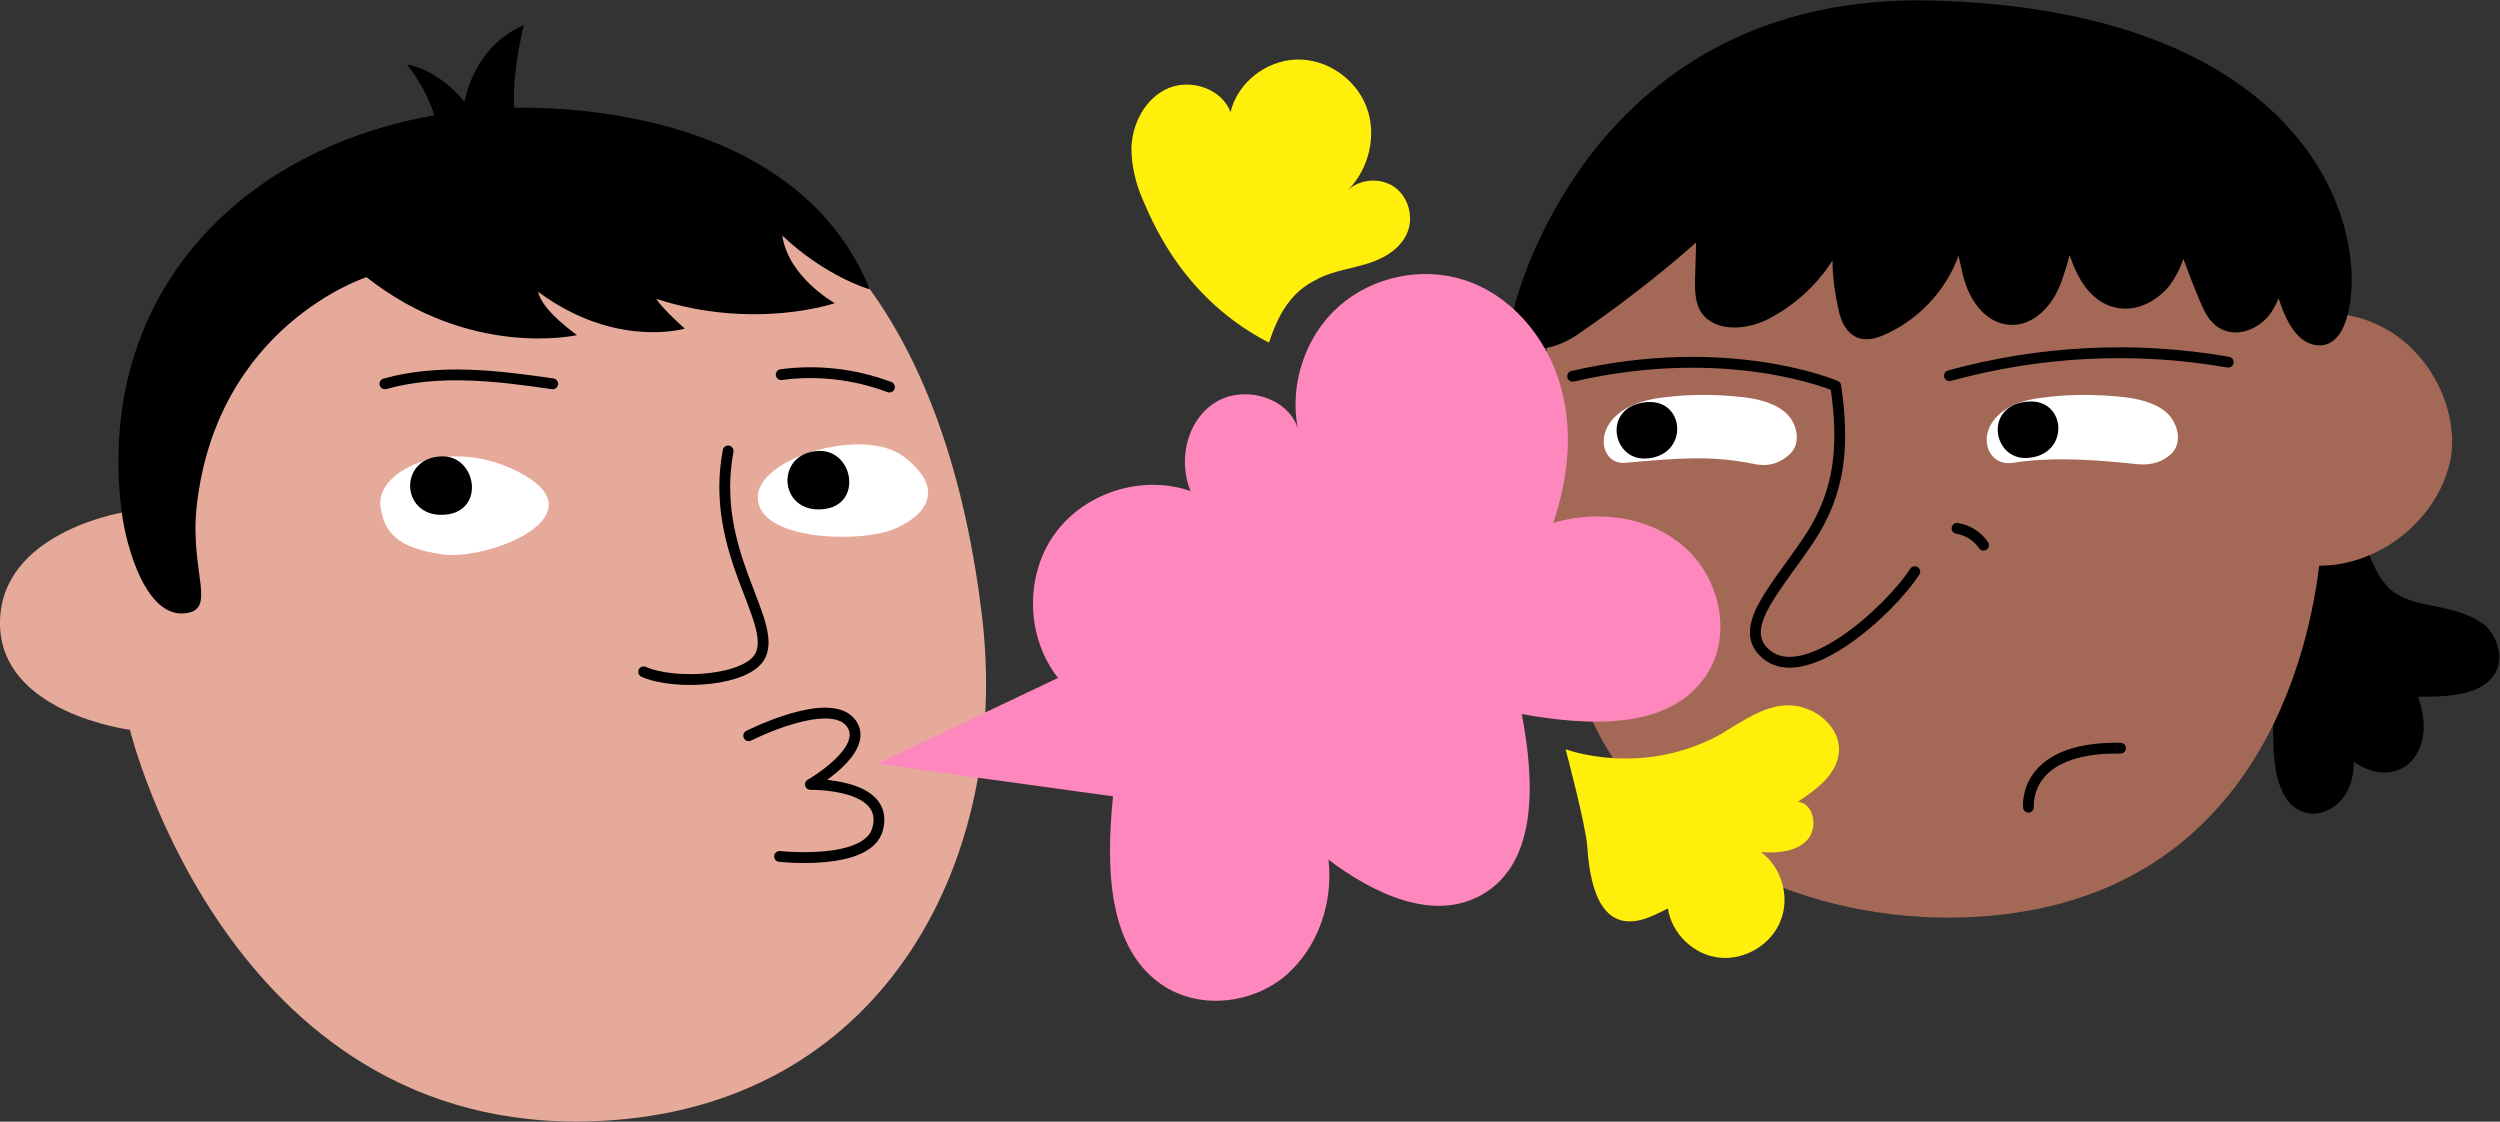 <?xml version="1.0" encoding="UTF-8"?>
<svg id="FRAMED" xmlns="http://www.w3.org/2000/svg" version="1.1" viewBox="0 0 461.8 207.2">
  <rect x="0" y="0" width="461.8" height="207.2" fill="#333333" stroke="none"/>
  <!-- Generator: Adobe Illustrator 29.3.1, SVG Export Plug-In . SVG Version: 2.1.0 Build 151)  -->
  <defs>
    <style>
      .st0 {
        fill: #e6aa9b;
      }

      .st1 {
        fill: none;
        stroke: #000;
        stroke-linecap: round;
        stroke-linejoin: round;
        stroke-width: 2px;
      }

      .st2 {
        fill: #ffef0a;
      }

      .st3 {
        fill: #a36956;
      }

      .st4 {
        fill: #fff;
      }

      .st5 {
        fill: #fe87bd;
      }
    </style>
  </defs>
  <path d="M458.8,115.4c-2.5-2-5.6-2.7-8.9-3.4-2.7-.5-5.6-1.1-7.7-2.6-2.3-1.7-3.6-4.5-4.8-7.5-.1-.3-.4-.6-.8-.8l-13.3-4.9c-.4-.1-.7-.1-1.1,0-.3.2-.6.5-.7.8l-7.9,26.5c-.1.4,0,.8.2,1.1l6.1,9.1c0,3.4,0,7,.9,10.4.9,3.1,2.5,5.2,4.7,5.9.6.2,1.2.3,1.8.3,2.7,0,5.3-2,6.4-4.4.8-1.6,1.1-3.4,1.1-5.2,2.7,2,6.4,2.8,9.3,1,2.2-1.4,3.6-4.2,3.6-7.4,0-2-.5-3.9-1-5.6,2.8,0,5.7,0,8.5-.7,2.6-.6,4.4-1.7,5.5-3.3,2.1-3.2.5-7.5-2.1-9.6Z"/>
  <path class="st3" d="M286.2,61.5c-3.3,20.1-.8,48.3,6.5,68.1,9.4,25.8,38.8,40.1,67.8,39.9,53.7-.5,65.5-45.2,67.9-65,11,0,21.5-8.2,24.1-18.9,2.6-10.7-5.9-27.9-23.6-27.8l-37.5-32-72.3.2-32.9,35.6Z"/>
  <path class="st1" d="M353.7,105.6c-4.5,7-21.2,22.5-28.2,14.5-4.1-4.7,2.7-11.6,8.6-20.4s6.6-17.5,5-28.4c0,0-19.6-8.5-48.6-1.8"/>
  <path class="st1" d="M374.7,149.1s-1.2-11.2,17-10.9"/>
  <path class="st1" d="M360.1,69.4c16.7-4.6,34.4-5.5,51.5-2.5"/>
  <path d="M419.4,57.9c.6-.9,1.1-1.8,1.5-2.8,1.5,4.7,3.8,8.7,7.6,8.7s5.8-4.9,5.9-11.8c.2-18.5-15.8-50.2-77.3-51.9-63.4-1.7-77.1,55.8-77.3,56.3-.4,1.8-.7,3.8.4,5.6.7,1.1,1.8,1.9,3.1,2.2,2.6.6,5.9-.9,8.1-2.4,7.6-5.2,15-10.9,21.9-17l-.2,7.2c0,1.5,0,3.4.8,5.1,2.2,4.2,8.1,4.1,12.6,1.9,4.9-2.5,9.1-6.3,12-10.9,0,2.9.4,5.8,1,8.6.6,3.3,2,5.2,4,5.8,1.5.4,3,0,4.2-.5,6.5-2.7,11.7-8.2,14.1-14.8,0,.3.1.7.2,1,.3,1.4.6,2.9,1.1,4.3,1.2,3.5,3.9,7.2,8.1,7.5,4.4.3,7.7-3.5,9.1-6.8.7-1.5,1.1-3.1,1.6-4.6.1-.5.3-1,.4-1.5,1.3,4,3.8,8.9,8.9,9.8,3.4.6,7.1-1.1,9.6-4.2,1-1.4,1.9-3,2.5-4.9,1,2.7,2,5.3,3.1,7.9.6,1.4,1.5,3.6,3.4,4.8,3.3,2.1,7.5.3,9.6-2.6Z"/>
  <path class="st1" d="M361.5,97.6c2,.3,3.8,1.5,4.9,3.1"/>
  <path class="st4" d="M306.6,73.5c4.9-.7,9.9-.7,14.8-.2,3,.3,6.2,1,8.4,2.9s3,5.7.8,7.7c-1.3,1.2-3.4,2.5-6.6,1.8-8-1.6-13.7-1.1-23.9-.2-5.4.4-6.7-10.2,6.5-12Z"/>
  <path class="st4" d="M377,73.5c4.9-.7,9.9-.7,14.8-.2,3,.3,6.2,1,8.4,2.9,2.2,2,3,5.7.8,7.7-1.3,1.2-3.3,2.2-6.6,1.8-9.5-1-16.3-1.2-22.6-.2s-8.1-10.3,5.1-12Z"/>
  <path d="M304,74.3c7.4-.8,8.1,10,0,10.4-6.3.3-8-9.6,0-10.4Z"/>
  <path d="M374.4,74.2c7.4-.8,8.1,10,0,10.4-6.3.3-8-9.6,0-10.4Z"/>
  <path class="st0" d="M100.4,24.2c52.4,0,75,39.7,81,89.6,5.3,44.5-17.7,89.3-68,93.1-70.6,5.4-89.4-72.1-89.4-72.1,0,0-24-3-24-19.7s22.5-20.4,22.5-20.4c0,0,9.4-70.4,78-70.4Z"/>
  <path class="st1" d="M138.3,135.9s15.2-7.7,19-2.2c3.4,4.9-7.6,11.2-7.6,11.2,0,0,14.8-.3,12.4,8.3-1.9,6.8-18.1,5-18.1,5"/>
  <path class="st4" d="M140.3,93.5c-3.2-8.2,18.9-15.2,26.7-9.1,7.8,6,4.1,10.8-1.8,13.3-5.9,2.5-22.4,2.2-24.9-4.1Z"/>
  <path class="st4" d="M70.3,93.7c-1.1-7,13.2-13.7,26.6-5.9,13.4,7.8-6.9,15.8-15.2,14.6-8.4-1.2-10.7-4.1-11.4-8.7Z"/>
  <path class="st1" d="M134.5,83.3c-3.5,18.6,9,31.2,6,37.7-2.2,4.8-15.7,5.7-21.6,3.1"/>
  <path class="st1" d="M71.1,70.9c10-2.8,20.7-1.5,31,0"/>
  <path class="st1" d="M144.3,69.2c6.7-.9,13.6-.1,20,2.3"/>
  <path d="M81.5,84.3c6.7-.3,8.4,10.8,0,10.8-7.5,0-7.8-10.5,0-10.8Z"/>
  <path d="M151.2,83.3c6.7-.3,8.4,10.8,0,10.8-7.5,0-7.8-10.5,0-10.8Z"/>
  <path class="st5" d="M195.5,125.3c-5.9-7.4-6.3-18.7-.8-26.5s16.2-11.2,25.2-8.1c-2.3-5.7-.7-13,4.5-16.3,5.1-3.3,13.3-1.2,15.3,4.6-1.5-8.1,1.4-16.9,7.6-22.4,6.2-5.5,15.3-7.4,23.1-4.9,8.5,2.7,14.9,10.2,17.6,18.7,2.7,8.5,1.8,17.8-1.1,26.2,8.3-2.5,18-1.2,24.4,4.6,6.5,5.8,8.7,16.3,3.9,23.5-6.8,10.3-21.9,9.4-34.1,7.2,2.3,12,3.2,27.4-7.4,33.4-9,5.1-20.1-.3-28.3-6.5.9,7.9-1.9,16.2-7.9,21.4-6,5.1-15.3,6.3-22.1,2.2-11-6.7-11.1-22.4-9.8-35.3l-43.6-6,33.5-15.9Z"/>
  <path class="st2" d="M243.6,51.4c2.9-1.4,6.2-1.8,9.3-2.8,3.1-1,6.1-2.9,7.2-6,1-2.9-.1-6.4-2.6-8.1s-6.2-1.5-8.5.6c3.9-3.9,5.4-10.2,3.4-15.4s-7.4-8.9-13-8.7-10.8,4.3-12.1,9.7c-1.6-4.3-7.3-6.2-11.5-4.4-4.2,1.8-6.7,6.5-6.8,11.1,0,3.3.8,6.5,2.1,9.5,2.4,5.6,8.1,18.5,23.3,26.4,1.7-5.1,4-9.5,9.1-11.8Z"/>
  <path class="st2" d="M318.5,135.2c3.9-2.3,7.8-5.1,12.3-4.9s9.1,3.9,8.9,8.4c-.2,4.2-4.1,7.1-7.6,9.4,3,.3,3.8,4.9,1.7,7.1s-5.5,2.4-8.5,2.2c3.8,2.8,5.4,8.3,3.6,12.7-1.7,4.4-6.6,7.3-11.3,6.8-4.7-.5-8.8-4.4-9.5-9.1-2.9,1.3-13.6,8.7-14.9-11.4-.2-3.7-4-18-4-18,0,0,14.5,5.5,29.4-3.2Z"/>
  <path d="M160.6,53.3c-12.4-30.2-49.9-33.6-65.3-33.4-44.2.7-78.5,30.1-72.8,74.8.8,6.2,4.4,19.3,11.6,18.6,6.1-.6,1-7.4,2.2-19.5,3.6-33.7,31.4-42.6,31.4-42.6,19.3,15.2,38.9,10.7,38.9,10.7,0,0-6.5-4.5-7.2-8,14.3,10.6,27.1,6.8,27.1,6.8,0,0-3.9-3.4-5.3-5.5,18.2,5.9,33,.8,33,.8,0,0-8.6-4.8-9.7-12.5,8,7.6,16,9.9,16,9.9Z"/>
  <path d="M96.9,4.6c-9.5,3.9-11.1,14.2-11.1,14.2-5.1-6.2-10.6-6.9-10.6-6.9,0,0,6.6,8.2,5.5,14.8,3.2-1.7,17.1,1,15.3-2.7-2.8-5.6.8-19.5.8-19.5Z"/>
</svg>
